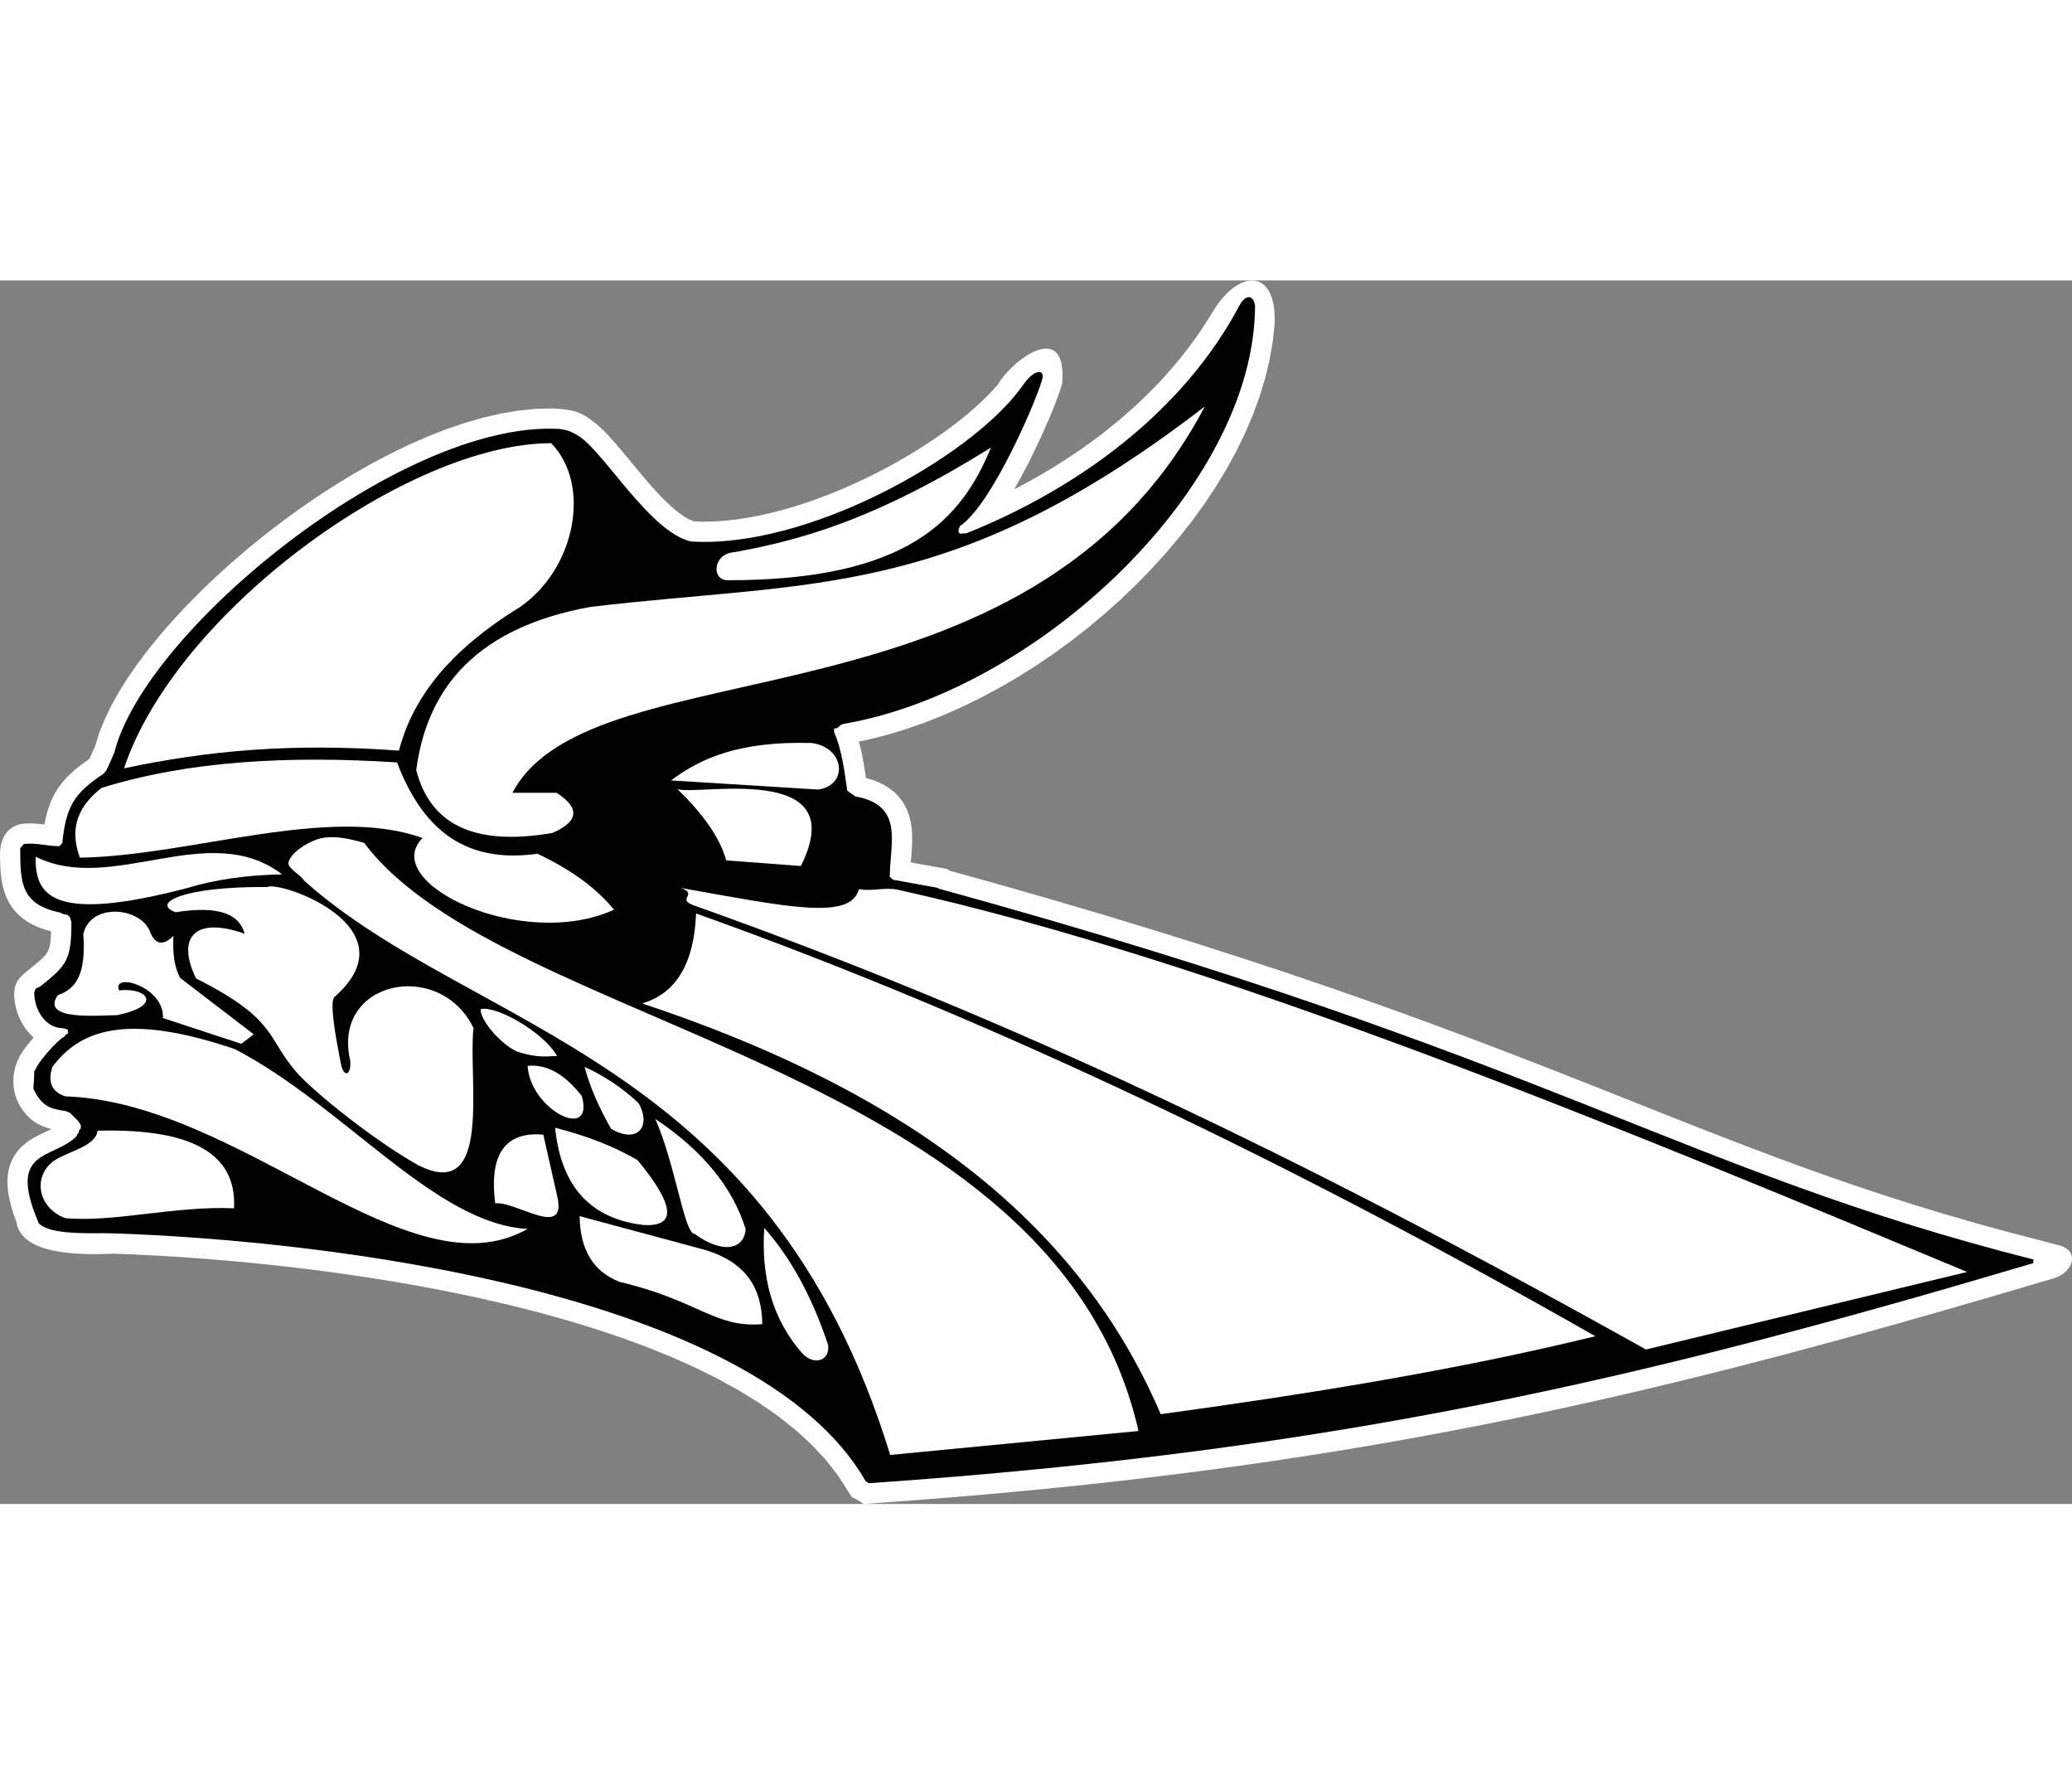 <?xml version="1.0" encoding="UTF-8"?>
<!DOCTYPE svg PUBLIC "-//W3C//DTD SVG 1.1//EN" "http://www.w3.org/Graphics/SVG/1.1/DTD/svg11.dtd">
<!-- Creator: CorelDRAW -->
<svg xmlns="http://www.w3.org/2000/svg" xml:space="preserve" width="7.848in" height="6.757in" version="1.1" style="shape-rendering:geometricPrecision; text-rendering:geometricPrecision; image-rendering:optimizeQuality; fill-rule:evenodd; clip-rule:evenodd"
viewBox="0 0 7847.73 4632.9"
 xmlns:xlink="http://www.w3.org/1999/xlink"
 xmlns:xodm="http://www.corel.com/coreldraw/odm/2003">
 <rect x="0" y="0" width="7847.73" height="4632.9" fill="#808080" stroke="none"/>
 <defs>
  <style type="text/css">
   <![CDATA[
    .fil0 {fill:#FEFEFE}
    .fil1 {fill:black}
   ]]>
  </style>
 </defs>
 <g id="Layer_x0020_1">
  <g id="_2008381826176">
   <path class="fil0" d="M7598.31 3601.16l-118.29 -32.51 -114.2 -33.04 -110.61 -33.59 -107.55 -34.18 -104.99 -34.79 -102.94 -35.44 -101.39 -36.09 -100.37 -36.82 -99.84 -37.54 -99.82 -38.3 -100.29 -39.09 -101.27 -39.91 -102.73 -40.74 -104.69 -41.61 -107.13 -42.48 -110.08 -43.4 -113.5 -44.31 -117.41 -45.26 -121.81 -46.2 -126.69 -47.19 -132.06 -48.18 -137.92 -49.2 -144.26 -50.22 -151.09 -51.29 -158.41 -52.36 -166.22 -53.46 -174.52 -54.57 -183.32 -55.72 -192.6 -56.88 -202.39 -58.07 -195.43 -54.46 -5.51 -5.49 -39.37 -7.14 -5.31 -0.97 -5.29 -0.96 -5.3 -0.97 -5.31 -0.96 -5.31 -0.97 -5.33 -0.96 -5.3 -0.96 -5.27 -0.95 -5.31 -0.97 -5.29 -0.96 -5.3 -0.97 -5.31 -0.96 -5.31 -0.97 -15.91 -2.88 -5.31 -0.97 -5.29 -0.96 -4.48 -0.82 0.88 -10.71 1 -12.19 0.98 -12.46 0.9 -12.73 0.74 -13.01 0.52 -13.25 0.22 -13.51 -0.17 -13.75 -0.66 -14.05 -1.27 -14.32 -1.99 -14.55 -2.85 -14.78 -3.88 -15 -5.05 -15.1 -6.37 -15.1 -7.8 -14.89 -9.31 -14.5 -10.83 -13.88 -12.29 -13.04 -13.64 -12.01 -14.88 -10.89 -15.98 -9.7 -16.99 -8.53 -17.93 -7.39 -18.86 -6.3 -14.47 -3.87 -0.66 -4.54 -1.05 -7.21 -1.09 -7.28 -1.11 -7.36 -1.17 -7.44 -1.2 -7.48 -1.25 -7.56 -1.3 -7.62 -1.37 -7.67 -1.42 -7.7 -1.49 -7.74 -1.55 -7.76 -1.63 -7.8 -1.72 -7.85 -1.8 -7.84 -1.89 -7.85 -2 -7.88 -2.09 -7.88 -0.99 -3.54 26.51 -5.2 73.23 -18.16 73.17 -21.8 72.95 -25.3 72.6 -28.64 72.09 -31.84 71.46 -34.89 70.65 -37.8 69.71 -40.57 68.61 -43.22 67.36 -45.72 65.96 -48.1 64.4 -50.34 62.69 -52.46 60.82 -54.44 58.8 -56.31 56.59 -58.04 54.25 -59.66 51.73 -61.15 49.06 -62.53 46.21 -63.78 43.2 -64.93 40.01 -65.96 36.65 -66.89 33.09 -67.69 29.37 -68.39 25.43 -68.99 21.31 -69.46 16.96 -69.83 12.41 -70.06 7.61 -70.16c7.78,-210.22 -136.88,-212.63 -239.15,-37.55l-21.74 34.87 -22.7 34.22 -23.65 33.59 -24.56 32.93 -25.45 32.29 -26.31 31.64 -27.15 31 -27.94 30.35 -28.72 29.7 -29.47 29.05 -30.19 28.39 -30.87 27.73 -31.53 27.08 -32.15 26.41 -32.76 25.76 -33.32 25.08 -33.87 24.42 -34.37 23.75 -34.85 23.08 -35.29 22.4 -35.7 21.73 -36.08 21.05 -36.45 20.37 -36.75 19.69 -15.54 7.98 2.1 -3.58 13.35 -23.59 13.1 -23.92 12.81 -24.15 12.51 -24.25 12.13 -24.21 11.76 -24.05 11.34 -23.79 10.87 -23.38 10.38 -22.85 9.83 -22.18 9.27 -21.41 8.66 -20.49 8.02 -19.48 7.34 -18.34 6.63 -17.11 5.89 -15.79 5.15 -14.46 4.39 -13.14 3.68 -12.08 3.1 -11.89c16.94,-244.12 -194.59,-81.14 -243.65,6.84l-20.96 23.56 -23.41 24.2 -25.71 24.66 -27.88 24.98 -29.91 25.16 -31.83 25.23 -33.59 25.19 -35.23 25.02 -36.74 24.76 -38.13 24.39 -39.38 23.93 -40.51 23.37 -41.5 22.72 -42.39 21.97 -43.12 21.14 -43.74 20.2 -44.23 19.19 -44.6 18.08 -44.82 16.89 -44.93 15.6 -44.9 14.24 -44.74 12.79 -44.43 11.26 -43.99 9.66 -43.41 7.98 -42.71 6.22 -41.84 4.41 -40.84 2.53 -39.69 0.61 -31.46 -1.12 -3.25 -0.9 -9.25 -3.55 -10.43 -5.03 -11.43 -6.54 -12.24 -8.03 -12.9 -9.45 -13.43 -10.78 -13.83 -11.98 -14.12 -13.07 -14.36 -14.04 -14.5 -14.86 -14.6 -15.58 -14.64 -16.16 -14.65 -16.64 -14.61 -16.97 -14.54 -17.2 -14.44 -17.31 -14.33 -17.3 -14.19 -17.19 -14.03 -16.97 -13.86 -16.64 -13.7 -16.23 -13.53 -15.71 -13.4 -15.13 -13.29 -14.46 -13.26 -13.74 -13.34 -12.96 -13.63 -12.19c-59.63,-47.71 -82.04,-55.57 -165.55,-60.91l-65.26 1.45 -66.47 6.59 -67.52 11.35 -68.4 15.81 -69.13 19.96 -69.7 23.84 -70.09 27.46 -70.3 30.85 -70.32 34 -70.14 36.92 -69.77 39.61 -69.18 42.09 -68.39 44.33 -67.38 46.36 -66.16 48.18 -64.69 49.79 -63.04 51.16 -61.14 52.34 -59.02 53.31 -56.69 54.07 -54.12 54.62 -51.34 54.98 -48.34 55.16 -45.1 55.16 -41.65 54.97 -37.97 54.65 -34.07 54.21 -29.91 53.67 -25.49 53.07 -20.76 52.47 -13.39 44.42 -1.54 3.61 -1.55 3.62 -1.62 3.71 -1.67 3.8 -1.68 3.79 -1.73 3.86 -1.78 3.96 -1.8 3.98 -1.81 3.98 -1.83 4.01 -1.86 4.05 -1.88 4.11 -1.68 3.64 -10.47 7.27 -10.23 7.33 -9.93 7.36 -9.64 7.43 -9.33 7.51 -9.04 7.64 -8.79 7.81 -8.5 8.02 -8.2 8.21 -7.89 8.45 -7.6 8.72 -7.27 9.01 -6.91 9.26 -6.54 9.52 -6.18 9.8 -5.79 10.09 -5.39 10.3 -4.97 10.51 -4.59 10.72 -4.21 10.94 -3.84 11.1 -3.5 11.3 -3.19 11.52 -2.88 11.74 -2.61 11.92 -2.36 12.16 -0.48 2.78 -4.17 -0.52 -4.56 -0.55 -4.63 -0.52 -4.8 -0.51 -4.95 -0.47 -5.03 -0.42 -5.16 -0.37 -5.32 -0.31 -5.44 -0.23 -5.56 -0.16 -5.68 -0.05 -5.83 0.04 -5.92 0.17 -5.99 0.28c-66,4.41 -95.44,54.36 -95.16,117.44l0.12 12.17 0.22 12.1 0.36 12.06 0.53 12 0.74 11.98 1 11.98 1.31 12 1.68 12.03 2.1 12.04 2.58 12.09 3.16 12.15 3.79 12.15 4.51 12.13 5.31 12.09 6.16 11.91 7.03 11.66 7.92 11.31 8.82 10.88 9.69 10.33 10.47 9.7 11.2 9.01 11.88 8.33 12.5 7.62 13.05 6.91 13.58 6.26 14.13 5.65 14.66 5.06 15.2 4.53 8.3 2.12 1.23 1.25 -0.36 9.77 -0.49 9.15 -0.6 8.35 -0.72 7.59 -0.82 6.86 -0.91 6.09 -0.99 5.39 -1.05 4.75 -1.1 4.17 -1.15 3.67 -1.18 3.24 -1.24 2.94 -1.34 2.77 -1.47 2.7 -1.66 2.72 -1.93 2.84 -2.28 3.05 -2.7 3.31 -3.17 3.6 -3.69 3.92 -4.27 4.28 -4.84 4.6 -5.44 4.95 -6.07 5.32 -6.7 5.72 -7.3 6.08c-50.41,41.29 -82.18,56.82 -75.09,129.91l1.2 8.94 1.54 8.87 1.86 8.81 2.19 8.73 2.53 8.72 2.87 8.61 3.18 8.5 3.54 8.44 3.89 8.35 4.25 8.21 4.61 8.08 4.99 7.92 5.4 7.81 5.82 7.61 6.19 7.37 6.64 7.14 7.11 6.91 5.11 4.46 -2.63 2.96 -4.82 5.55 -4.76 5.6 -4.68 5.63 -4.6 5.68 -4.51 5.7 -4.41 5.74 -4.26 5.71 -4.16 5.76 -4.02 5.78c-52.13,78.23 -46.83,183.15 28.82,252.1l5.76 4.83 5.97 4.56 6.23 4.35 6.39 4.03 6.42 3.69 6.52 3.38 6.61 3.1 6.64 2.8 6.6 2.51 6.61 2.27 6.64 2.06 6.61 1.83 4.36 1.1 -5.62 2.79 -9.29 4.43 -9.85 4.61 -10.41 4.9 -10.9 5.28 -11.34 5.81 -11.74 6.5 -12.05 7.39 -12.25 8.49 -12.28 9.84 -12.04 11.38 -11.48 13.08 -10.49 14.79 -9.1 16.38 -7.38 17.7 -5.47 18.75 -3.51 19.46 -1.63 20.04 0.15 20.52 1.79 21.03 3.35 21.68 4.85 22.46 6.35 23.41 7.84 24.53 9.38 25.8c18.23,126.73 241.05,126.19 369.13,120.85l78.43 3.07 83.32 4.17 87.78 5.33 91.83 6.57 95.43 7.89 98.61 9.27 101.37 10.74 103.7 12.25 105.59 13.86 107.08 15.53 108.12 17.26 108.75 19.06 108.94 20.95 108.71 22.88 108.03 24.9 106.95 26.96 105.42 29.09 103.45 31.27 101.05 33.52 98.22 35.8 94.93 38.14 91.22 40.5 87.06 42.9 82.47 45.3 77.44 47.71 72 50.11 66.15 52.48 59.95 54.81 53.39 57.1 46.57 59.39 53.09 82.9 20 9.95 0.64 0.32 0.34 0.17 0.3 0.17 0.17 0.09 0.16 0.09 0.36 0.22 22.83 15 192.49 -13.99 163.22 -13.01 159.82 -13.89 156.58 -14.79 153.53 -15.68 150.66 -16.57 147.95 -17.47 145.43 -18.37 143.06 -19.28 140.89 -20.18 138.87 -21.08 137.04 -21.99 135.37 -22.89 133.88 -23.8 132.57 -24.71 131.43 -25.62 130.45 -26.54 129.65 -27.45 129.02 -28.37 128.58 -29.27 128.3 -30.2 128.2 -31.11 128.27 -32.03 128.51 -32.95 128.93 -33.87 129.52 -34.79 130.29 -35.71 131.23 -36.63 132.36 -37.56 133.64 -38.48 135.12 -39.41 191.57 -56.5c78.1,-23.03 99.87,-104.89 21.3,-125.36l-200.22 -52.16z"/>
   <path class="fil1" d="M7700.63 3721.28c0,-3.43 0,-8.57 1.71,-13.71 -1347.53,-341.53 -1826.29,-766.89 -4145.43,-1404.1 -1.72,0 -3.43,-1.71 -5.15,-3.43 -56.58,-10.28 -113.15,-20.57 -169.73,-30.86 -3.43,-3.43 -6.86,-6.86 -12,-10.28 0,-127.02 56.8,-271.15 -130.3,-305.17 -10.29,-6.86 -20.57,-13.71 -30.86,-22.29 -10.1,-70.69 -20.33,-155.03 -49.72,-221.16 0,-3.43 0,-8.57 0,-13.71 3.43,0 6.86,0 12,-1.72 3.43,-3.43 8.57,-6.86 13.72,-12 1.71,0 5.14,-1.71 8.57,-3.43 736.96,-124.88 1560.11,-900.51 1560.11,-1585.83 -9.12,-42.75 -36.08,-37.08 -56.58,-3.43 -216.17,410.71 -618.73,700.1 -1037.22,867.49 -6.86,0 -13.72,0 -22.29,1.71 -1.71,-1.71 -3.43,-3.43 -6.86,-5.14 0,-3.43 0,-6.86 0,-12 1.72,-3.43 3.43,-6.86 5.15,-12 127.22,-84.82 308.59,-519.4 313.73,-565.75 0,-15.18 -7.42,-18.98 -16.55,-17.48 -28.46,4.66 -51.78,40.58 -67.25,61.58 -195.64,265.44 -810.08,607.33 -1248.3,579.95 -153.34,-34 -326.71,-334.51 -423.44,-397.92 -27.46,-18.02 -51.01,-27.22 -83.15,-28.64 -597.94,-26.63 -1562.44,764.96 -1677.57,1225.48 -8.57,20.57 -18.86,42.86 -29.15,65.15 -3.43,5.15 -6.86,10.29 -12,15.43 -110.91,73.94 -142.05,122.69 -156.01,262.3 -3.43,3.43 -6.86,6.86 -10.29,12 -47.47,0 -86.07,-13.5 -135.44,-8.57 -3.43,5.15 -8.57,10.29 -13.72,15.43 0,131.75 1.96,214.69 154.3,245.16 0,0 1.72,1.71 3.43,3.43 6.86,1.71 13.72,3.43 22.29,5.14 1.72,1.71 5.15,5.14 8.57,8.57 1.72,5.15 3.43,12 5.15,18.86 0,143.22 -16.2,161.77 -118.3,243.45 -5.14,1.72 -10.28,5.14 -17.14,8.57 -1.72,3.43 -3.43,8.57 -5.15,13.72 0,64.25 40.63,135.44 109.72,135.44 5.14,1.72 10.28,3.43 17.14,5.14 0,3.43 0,8.57 1.72,13.72 -1.72,1.72 -5.15,3.43 -8.57,5.15 -1.71,1.71 -3.43,5.14 -6.86,8.57 -25.41,12.7 -98.93,94.48 -109.72,126.87 0,0 -1.71,0 -3.43,1.71 0,22.29 -1.71,44.57 -3.43,68.58 30.46,60.92 55.91,74.6 121.72,84.01 5.14,1.71 10.29,3.43 17.14,6.86 10.29,10.28 20.57,20.57 30.86,30.86 3.43,5.14 6.86,10.29 10.28,15.43 0,5.14 0,10.29 -1.71,15.43 0,0 -1.71,0 -3.43,1.71 -1.71,5.15 -3.43,10.29 -5.14,15.43 0,0 -1.72,0 -3.43,1.71 0,1.71 -1.72,5.14 -3.43,8.57 -88.55,88.55 -261.84,44.56 -145.72,320.6 0,1.71 1.71,5.14 3.43,8.57 47.08,47.08 206.14,35.48 278.86,37.82 789.45,25.63 2440.11,216.2 2853.36,939.39 3.43,1.72 6.86,3.43 12,6.86 1793.36,-124.16 2943.28,-398.53 4409.45,-833.2z"/>
   <path class="fil0" d="M7450.45 3754.48l-1216.52 293.6c-1327.49,-741.63 -2415.79,-1258.48 -3606.11,-1681.67 -68.85,-24.48 19.76,-41.71 -49.36,-66.06 403.71,71.4 642.11,124.53 674.75,4.53 48.91,9.69 98.36,-8.56 148.31,2.51 1228.57,272.23 2765.52,912.33 4048.93,1447.08z"/>
   <path class="fil0" d="M6042.33 3997.89c-1135.29,-647.11 -2270.56,-1195.83 -3405.86,-1600.76 -7.57,189.21 -75.68,302.75 -204.35,340.59 910.88,302.72 1628.49,768.19 1964.05,1555.35 565.59,-77.33 1121.31,-166.97 1646.17,-295.18z"/>
   <path class="fil0" d="M4312.15 4356.74c-316.41,-1392.85 -2402.91,-1520.55 -2932.75,-2226.91 -55.45,-16.02 -118.35,-30.89 -173.83,-14.88 -47.35,14.77 -107.55,55.69 -113.17,90.34 -3.36,20.78 51.58,49.45 59.19,67.32 637.82,570.47 1755.09,658.22 2220.03,2174.77l940.54 -90.64z"/>
   <path class="fil0" d="M4563.18 477.17c-666.53,1267.24 -2320.19,889.26 -2622.23,1462.98l167.05 0c89.43,57.37 84.37,107.99 -15.19,151.87 -273.36,47.25 -458.97,-15.19 -516.35,-237.92 42.19,-319.77 237.93,-540.83 658.09,-617.59 842.02,-101.25 1370.17,-20.25 2328.62,-759.33z"/>
   <path class="fil0" d="M3753.22 632.89c-110.68,268.72 -310.51,504.08 -1002.32,502.37 -58.68,-7.09 -47.79,-101.51 30.37,-106.3 263.72,-47.89 544.12,-129.38 971.95,-396.07z"/>
   <path class="fil0" d="M2565.11 1925.13c58.6,30.89 670.79,-111.67 468.05,292.23l-282.73 -21.38c-26.13,-93.85 -95.83,-183.34 -185.32,-270.85z"/>
   <path class="fil0" d="M2541.77 1893.19l557.25 34.63c115.43,-16.78 100.73,-160.54 -25.19,-176.3 -272.2,-7.67 -419.6,56.89 -532.06,141.67z"/>
   <path class="fil0" d="M469.83 1847.3c317.35,-66.94 634.72,-96.7 1041.33,-66.94 49.11,-189.98 180.2,-372.82 457.44,-542.98 210.74,-145.04 272.72,-463.63 119.01,-621.08 -541.14,-0.38 -1420.07,637.58 -1617.79,1231.01z"/>
   <path class="fil0" d="M2325.63 2382.84c-70.34,-86.46 -170.14,-155.27 -290.09,-211.99 -288.86,40.96 -441.34,-109.05 -531.82,-345.87 -409.09,-26.19 -789.67,-6.04 -1119.43,96.69 -105.37,82.44 -115.29,171.7 -81.82,264.05 417.78,-6.19 943.4,-202.06 1297.95,-74.38 -167.36,168.6 375.62,430.17 725.21,271.49z"/>
   <path class="fil0" d="M886.36 3513.43c12.09,-219.1 -181.91,-302.78 -516.95,-293.8 -7.44,60.74 -111.57,76.86 -167.36,115.29 -78.1,59.51 -59.5,176.05 44.63,215.7 183.48,17.35 415.3,-47.11 639.68,-37.19z"/>
   <path class="fil0" d="M1998.35 3591.53c-350.82,-18.6 -694.22,-464.88 -1108.27,-680.59 -419.24,-142.75 -590.24,-68.31 -691.74,66.94 -18.59,57.03 -2.47,94.22 48.35,111.57 665.71,22.31 1301.67,758.68 1751.67,502.07z"/>
   <path class="fil0" d="M1068.59 2248.96c-277.68,-211.99 -644.63,78.1 -933.48,-66.94 -3.23,144.21 58.25,253.56 572.73,119.01 105.37,-32.24 225.63,-49.6 360.75,-52.07z"/>
   <path class="fil0" d="M2894.65 3587.81c100.41,112.81 180.99,260.33 241.74,442.57 8.66,60.74 -53.32,79.33 -96.7,33.47 -116.85,-132.35 -157.12,-294.12 -145.04,-476.04z"/>
   <path class="fil0" d="M2481.83 3175c178.51,119 292.55,257.84 342.15,416.53 -3.09,73.77 -82.44,99.81 -193.39,18.59 -38.43,1.24 -73.15,-265.29 -148.76,-435.13z"/>
   <path class="fil0" d="M2195.47 3543.19l452.16 121.64c180.3,45.6 237.84,152.57 239.58,287.45 -183.47,13.64 -236.78,-88.02 -539.26,-159.92 -100.42,-38.43 -151.24,-121.5 -152.48,-249.17z"/>
   <path class="fil0" d="M2102.49 3208.47c108.46,27.88 213.83,65.07 312.4,122.73 141.32,171.08 148.76,252.9 22.31,245.46 -200.83,-23.56 -312.4,-146.29 -334.71,-368.18z"/>
   <path class="fil0" d="M2057.86 3234.5l52.07 230.58c40.91,169.83 -156.2,19.83 -234.3,29.75 -23.55,-185.97 37.2,-272.74 182.23,-260.34z"/>
   <path class="fil0" d="M2214.06 2977.89c78.09,35.95 146.28,81.81 204.55,137.6 49.58,86.78 -3.73,156.19 -104.13,96.7 -42.16,-73.77 -78.11,-150.63 -100.41,-234.3z"/>
   <path class="fil0" d="M1998.35 2974.17c74.38,-7.44 140.68,32.08 205.16,113.9 49.85,175.03 -195,53.88 -205.16,-113.9z"/>
   <path class="fil0" d="M2110.02 2936.94c-52.56,-92.85 -234.68,-193.06 -289.11,-177.61 -5.31,35.04 69.56,129.03 136.19,160.09 82.83,27.35 119.47,17.26 152.92,17.52z"/>
   <path class="fil0" d="M1793.33 2830.85c-21.22,196.88 74.35,662.4 -208.59,519.75 -165.73,-91.92 -399.61,-280.24 -463.14,-353.88 -111.74,-129.52 -72.68,-199.71 -378.7,-353.32 -73.75,-149.44 -12.44,-238.59 183.91,-169.77 -19.69,-69.32 -87.62,-108.49 -261.72,-81.35 -94.59,-33.63 27.58,-98.02 346.61,-95.49 50.69,-24.76 550.57,152.08 258.19,413.8 -20.7,8.09 -8.86,106.14 21.22,254.65 10.3,55.48 40.03,45.21 35.37,-10.61 -70.73,-304.77 339.54,-387.29 466.86,-123.79z"/>
   <path class="fil0" d="M913.83 2890.65l47.03 -36.18 -278.57 -213.45c-22.29,-41.18 -29.1,-95.63 -25.32,-159.18 -38.26,37.36 -67.2,33.75 -86.83,-10.86 -32.25,-98.92 -227.04,-117.27 -254.64,3.62 10.62,148.09 -24.45,207.35 -96.28,231.54 -69.14,99.37 160.71,75.8 224.3,75.97 175.21,-36.47 114.74,-105.54 7.24,-94.06 -27.31,-70.97 172.78,-13.18 166.42,104.92l296.66 97.68z"/>
  </g>
 </g>
</svg>

